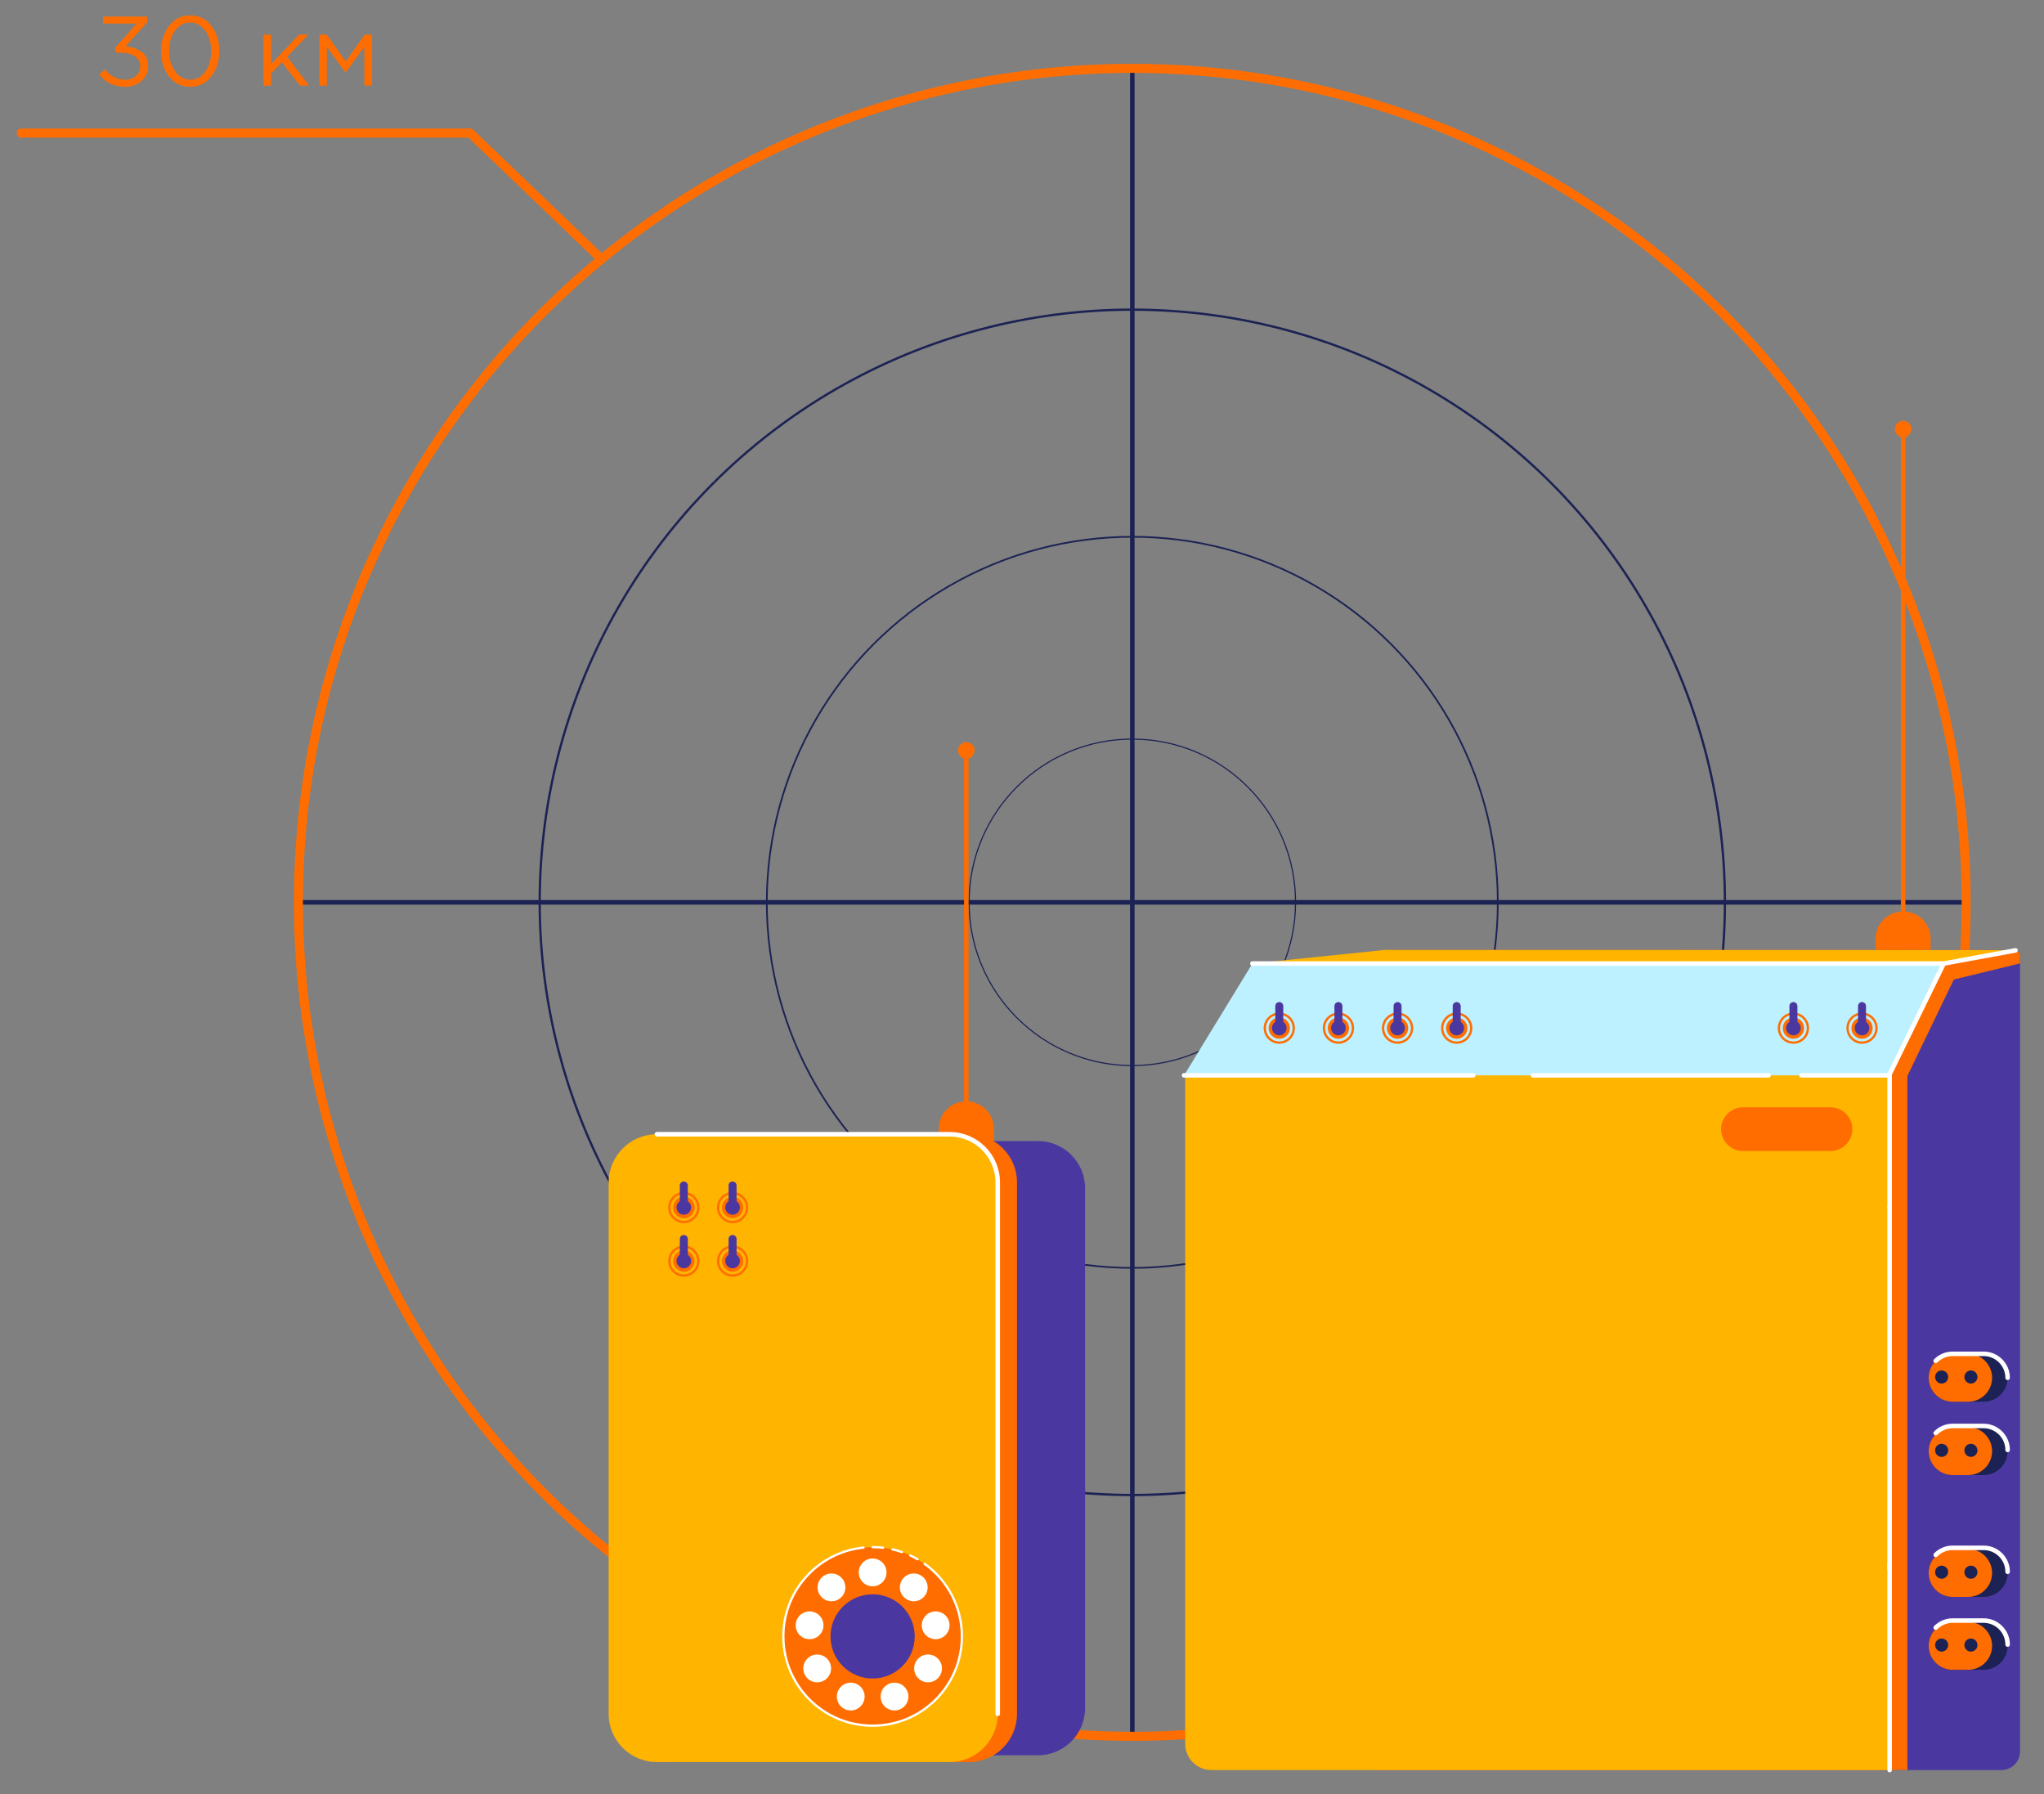 <?xml version="1.0" encoding="UTF-8"?> <!-- Generator: Adobe Illustrator 23.0.3, SVG Export Plug-In . SVG Version: 6.00 Build 0) --> <svg xmlns="http://www.w3.org/2000/svg" xmlns:xlink="http://www.w3.org/1999/xlink" id="Layer_1" x="0px" y="0px" width="901.565px" height="791.217px" viewBox="0 0 901.565 791.217" xml:space="preserve"><rect x="0" y="0" width="901.565" height="791.217" fill="#808080" stroke="none"/> <g id="XMLID_2245_"> <g id="XMLID_2243_"> <line id="XMLID_2240_" fill="none" stroke="#1C2254" stroke-width="2" stroke-linecap="round" stroke-linejoin="round" stroke-miterlimit="10" x1="499.435" y1="30.148" x2="499.435" y2="765.772"></line> <line id="XMLID_2241_" fill="none" stroke="#1C2254" stroke-width="2" stroke-linecap="round" stroke-linejoin="round" stroke-miterlimit="10" x1="866.739" y1="397.96" x2="132.13" y2="397.96"></line> </g> <g id="XMLID_2057_"> <circle id="XMLID_2235_" fill="none" stroke="#FF6D00" stroke-width="4" stroke-linecap="round" stroke-linejoin="round" stroke-miterlimit="10" cx="499.435" cy="397.96" r="367.812"></circle> <circle id="XMLID_2237_" fill="none" stroke="#1C2254" stroke-width="0.75" stroke-linecap="round" stroke-linejoin="round" stroke-miterlimit="10" cx="499.435" cy="397.96" r="161.217"></circle> <circle id="XMLID_2239_" fill="none" stroke="#1C2254" stroke-width="0.5" stroke-linecap="round" stroke-linejoin="round" stroke-miterlimit="10" cx="499.435" cy="397.96" r="72"></circle> <circle id="XMLID_2238_" fill="none" stroke="#1C2254" stroke-linecap="round" stroke-linejoin="round" stroke-miterlimit="10" cx="499.435" cy="397.96" r="261.391"></circle> <polyline id="XMLID_2252_" fill="none" stroke="#FF6D00" stroke-width="4" stroke-linecap="round" stroke-linejoin="round" stroke-miterlimit="10" points=" 265.304,114.261 207.391,58.696 9.391,58.696 "></polyline> <g id="XMLID_2251_"> <path id="XMLID_2262_" fill="#FF6D00" d="M55.186,38.291c-4.787,0-8.573-1.813-11.358-5.439l2.48-2.219 c2.465,3.018,5.439,4.526,8.921,4.526c1.885,0,3.466-0.551,4.743-1.654c1.276-1.102,1.915-2.552,1.915-4.352 c0-1.856-0.783-3.3-2.35-4.33c-1.567-1.03-3.627-1.545-6.18-1.545H51.4l-0.696-2.045l9.617-10.835H45.439v-3.09H64.89v2.524 L55.317,20.45c2.9,0.232,5.301,1.066,7.202,2.502c1.9,1.436,2.851,3.489,2.851,6.158c0,2.669-0.979,4.867-2.937,6.593 C60.474,37.429,58.059,38.291,55.186,38.291z"></path> <path id="XMLID_2259_" fill="#FF6D00" d="M93.175,33.701c-2.379,3.061-5.483,4.591-9.313,4.591s-6.926-1.515-9.291-4.547 c-2.365-3.031-3.547-6.767-3.547-11.205c0-4.38,1.197-8.101,3.59-11.162c2.394-3.06,5.505-4.591,9.334-4.591 c3.83,0,6.919,1.516,9.269,4.547c2.35,3.032,3.525,6.767,3.525,11.206C96.744,26.92,95.554,30.641,93.175,33.701z M77.205,31.438 c1.74,2.48,3.988,3.721,6.745,3.721c2.756,0,4.983-1.226,6.68-3.677c1.697-2.451,2.546-5.432,2.546-8.942 c0-3.452-0.864-6.419-2.589-8.899c-1.726-2.48-3.967-3.721-6.723-3.721c-2.756,0-4.99,1.226-6.701,3.677 c-1.712,2.452-2.568,5.433-2.568,8.943C74.594,25.992,75.464,28.957,77.205,31.438z"></path> <path id="XMLID_2257_" fill="#FF6D00" d="M116.238,37.769V15.272h3.351V28.24l12.315-12.968h4.134l-9.399,9.748l9.661,12.75 h-3.96l-8.007-10.313l-4.743,4.874v5.439H116.238z"></path> <path id="XMLID_2255_" fill="#FF6D00" d="M140.911,37.769V15.272h3.177l8.399,11.836l8.398-11.836h3.22v22.498h-3.395V20.624 l-8.312,11.401l-8.225-11.401v17.146H140.911z"></path> </g> </g> </g> <g id="XMLID_2197_"> <path id="XMLID_2200_" fill="#FF6D00" d="M839.565,431.739h-0.261c-6.6,0-12-5.4-12-12V414c0-6.6,5.4-12,12-12h0.261 c6.6,0,12,5.4,12,12v5.739C851.565,426.339,846.165,431.739,839.565,431.739z"></path> <line id="XMLID_2199_" fill="none" stroke="#FF6D00" stroke-width="2" stroke-miterlimit="10" x1="839.435" y1="405.391" x2="839.435" y2="189.391"></line> <circle id="XMLID_2198_" fill="#FF6D00" cx="839.435" cy="189.217" r="3.652"></circle> </g> <g id="XMLID_2125_"> <path id="XMLID_2132_" fill="#4B37A0" d="M607.826,780.652h274.956c4.538,0,8.217-3.679,8.217-8.217V421.407 c0-1.348-1.093-2.441-2.441-2.441H611.486L607.826,780.652z"></path> <polygon id="XMLID_2139_" fill="#FF6D00" points="607.826,780.652 841.304,780.652 841.304,418.967 610.997,418.967 "></polygon> <path id="XMLID_2137_" fill="#FFB400" d="M534.326,780.652h299.152V473.749H522.783v295.36 C522.783,775.484,527.951,780.652,534.326,780.652z"></path> <polygon id="XMLID_2135_" fill="#BDF1FF" points="857.348,424.957 832.775,474.261 794.609,474.261 522.261,474.261 552.406,424.957 "></polygon> <line id="XMLID_2224_" fill="none" stroke="#FFFFFF" stroke-width="2" stroke-linecap="round" stroke-linejoin="round" stroke-miterlimit="10" x1="649.826" y1="474.261" x2="522.261" y2="474.261"></line> <line id="XMLID_2144_" fill="none" stroke="#FFFFFF" stroke-width="2" stroke-linecap="round" stroke-linejoin="round" stroke-miterlimit="10" x1="780.065" y1="474.261" x2="676.174" y2="474.261"></line> <line id="XMLID_2222_" fill="none" stroke="#FFFFFF" stroke-width="2" stroke-linecap="round" stroke-linejoin="round" stroke-miterlimit="10" x1="832.775" y1="474.261" x2="794.609" y2="474.261"></line> <path id="XMLID_2138_" fill="#FFB400" d="M552.406,424.957l58.054-5.962c0.364-0.037,0.729-0.056,1.094-0.056l275.943,0.051 c0.175,0,0.199,0.254,0.027,0.286l-30.176,5.681H552.406z"></path> <path id="XMLID_2145_" fill="#FF6D00" d="M833.185,491.38L861.783,432l29.216-7.114l0.001-3.565c0-1.228-1.109-2.157-2.318-1.942 l-31.334,5.577l-24.391,48.652L833.185,491.38z"></path> <polyline id="XMLID_2136_" fill="none" stroke="#FFFFFF" stroke-width="2" stroke-linecap="round" stroke-linejoin="round" stroke-miterlimit="10" points=" 888.995,419.136 857.348,424.957 552.406,424.957 "></polyline> </g> <g id="XMLID_2242_"> <g id="XMLID_2233_"> <g id="XMLID_2112_"> <path id="XMLID_2084_" fill="#FF6D00" d="M426.348,515.478h-0.261c-6.6,0-12-5.4-12-12v-5.739c0-6.6,5.4-12,12-12h0.261 c6.6,0,12,5.4,12,12v5.739C438.348,510.078,432.948,515.478,426.348,515.478z"></path> <line id="XMLID_2087_" fill="none" stroke="#FF6D00" stroke-width="2" stroke-miterlimit="10" x1="426.217" y1="489.13" x2="426.217" y2="332.609"></line> <circle id="XMLID_2088_" fill="#FF6D00" cx="426.217" cy="330.957" r="3.652"></circle> </g> <g id="XMLID_2044_"> <path id="XMLID_2048_" fill="#4B37A0" d="M331.513,774.137h126.283c11.492,0,20.809-9.317,20.809-20.809V524.04 c0-11.492-9.317-20.809-20.809-20.809H331.513c-11.492,0-20.809,9.317-20.809,20.809v229.288 C310.704,764.82,320.021,774.137,331.513,774.137z"></path> <path id="XMLID_2046_" fill="#FF6D00" d="M298.238,777.13h129.073c11.746,0,21.269-9.522,21.269-21.269V521.506 c0-11.746-9.522-21.269-21.269-21.269H298.238c-11.746,0-21.269,9.522-21.269,21.269v234.355 C276.969,767.608,286.492,777.13,298.238,777.13z"></path> <path id="XMLID_2045_" fill="#FFB400" d="M289.737,777.13H418.81c11.746,0,21.269-9.522,21.269-21.269V521.506 c0-11.746-9.522-21.269-21.269-21.269H289.737c-11.746,0-21.269,9.522-21.269,21.269v234.355 C268.468,767.608,277.99,777.13,289.737,777.13z"></path> <path id="XMLID_2225_" fill="none" stroke="#FFFFFF" stroke-width="2" stroke-linecap="round" stroke-linejoin="round" stroke-miterlimit="10" d=" M440.079,755.862V521.506c0-11.746-9.522-21.269-21.269-21.269H289.737"></path> </g> <circle id="XMLID_2079_" fill="#FF6D00" cx="384.896" cy="721.712" r="39.363"></circle> <path id="XMLID_2081_" fill="none" stroke="#FFFFFF" stroke-linecap="round" stroke-linejoin="round" stroke-miterlimit="10" d=" M407.802,689.682c9.972,7.144,16.469,18.828,16.469,32.03c0,21.746-17.629,39.375-39.375,39.375 c-21.746,0-39.375-17.629-39.375-39.375c0-20.387,15.494-37.155,35.349-39.171"></path> <g id="XMLID_2054_"> <g id="XMLID_2055_"> <circle id="XMLID_2078_" fill="#4B37A0" cx="384.896" cy="721.712" r="18.573"></circle> <circle id="XMLID_2076_" fill="#FFFFFF" cx="384.896" cy="693.481" r="6.129"></circle> <circle id="XMLID_2074_" fill="#FFFFFF" cx="366.75" cy="700.086" r="6.129"></circle> <circle id="XMLID_2070_" fill="#FFFFFF" cx="357.094" cy="716.81" r="6.129"></circle> <circle id="XMLID_2068_" fill="#FFFFFF" cx="360.448" cy="735.828" r="6.129"></circle> <circle id="XMLID_2064_" fill="#FFFFFF" cx="375.241" cy="748.241" r="6.129"></circle> <circle id="XMLID_2062_" fill="#FFFFFF" cx="394.552" cy="748.241" r="6.129"></circle> <circle id="XMLID_2060_" fill="#FFFFFF" cx="409.345" cy="735.828" r="6.129"></circle> <circle id="XMLID_2058_" fill="#FFFFFF" cx="412.698" cy="716.81" r="6.129"></circle> <circle id="XMLID_2056_" fill="#FFFFFF" cx="403.043" cy="700.086" r="6.129"></circle> </g> </g> <path id="XMLID_2053_" fill="none" stroke="#FFFFFF" stroke-linecap="round" stroke-linejoin="round" stroke-miterlimit="10" d=" M401.46,685.981c1.112,0.516,2.196,1.083,3.249,1.697"></path> <path id="XMLID_2052_" fill="none" stroke="#FFFFFF" stroke-linecap="round" stroke-linejoin="round" stroke-miterlimit="10" d=" M393.637,683.311c1.417,0.321,2.805,0.719,4.159,1.188"></path> <path id="XMLID_2051_" fill="none" stroke="#FFFFFF" stroke-linecap="round" stroke-linejoin="round" stroke-miterlimit="10" d=" M384.896,682.338c1.571,0,3.121,0.092,4.644,0.271"></path> <circle id="XMLID_2049_" fill="#FF6D00" cx="301.696" cy="532.565" r="4.696"></circle> <g id="XMLID_2098_"> <circle id="XMLID_2083_" fill="#FF6D00" cx="323.13" cy="532.565" r="4.696"></circle> <circle id="XMLID_2090_" fill="none" stroke="#FF6D00" stroke-miterlimit="10" cx="323.13" cy="532.565" r="6.391"></circle> <g id="XMLID_2095_"> <path id="XMLID_2091_" fill="#4B37A0" d="M323.122,533.299L323.122,533.299c-0.968,0-1.761-0.792-1.761-1.761v-8.706 c0-0.969,0.792-1.761,1.761-1.761l0,0c0.968,0,1.761,0.792,1.761,1.761v8.706C324.883,532.507,324.091,533.299,323.122,533.299z "></path> <circle id="XMLID_2094_" fill="#4B37A0" cx="323.122" cy="532.516" r="3.228"></circle> </g> </g> <g id="XMLID_2099_"> <circle id="XMLID_2105_" fill="#FF6D00" cx="301.63" cy="532.565" r="4.696"></circle> <circle id="XMLID_2103_" fill="none" stroke="#FF6D00" stroke-miterlimit="10" cx="301.63" cy="532.565" r="6.391"></circle> <g id="XMLID_2100_"> <path id="XMLID_2102_" fill="#4B37A0" d="M301.622,533.299L301.622,533.299c-0.968,0-1.761-0.792-1.761-1.761v-8.706 c0-0.969,0.792-1.761,1.761-1.761l0,0c0.968,0,1.761,0.792,1.761,1.761v8.706C303.383,532.507,302.591,533.299,301.622,533.299z "></path> <circle id="XMLID_2101_" fill="#4B37A0" cx="301.622" cy="532.516" r="3.228"></circle> </g> </g> <g id="XMLID_2115_"> <circle id="XMLID_2121_" fill="#FF6D00" cx="323.13" cy="556.174" r="4.696"></circle> <circle id="XMLID_2119_" fill="none" stroke="#FF6D00" stroke-miterlimit="10" cx="323.13" cy="556.174" r="6.391"></circle> <g id="XMLID_2116_"> <path id="XMLID_2118_" fill="#4B37A0" d="M323.122,556.908L323.122,556.908c-0.968,0-1.761-0.792-1.761-1.761v-8.707 c0-0.968,0.792-1.761,1.761-1.761l0,0c0.968,0,1.761,0.792,1.761,1.761v8.707C324.883,556.115,324.091,556.908,323.122,556.908z "></path> <circle id="XMLID_2117_" fill="#4B37A0" cx="323.122" cy="556.125" r="3.228"></circle> </g> </g> <g id="XMLID_2107_"> <circle id="XMLID_2113_" fill="#FF6D00" cx="301.63" cy="556.174" r="4.696"></circle> <circle id="XMLID_2111_" fill="none" stroke="#FF6D00" stroke-miterlimit="10" cx="301.63" cy="556.174" r="6.391"></circle> <g id="XMLID_2108_"> <path id="XMLID_2110_" fill="#4B37A0" d="M301.622,556.908L301.622,556.908c-0.968,0-1.761-0.792-1.761-1.761v-8.707 c0-0.968,0.792-1.761,1.761-1.761l0,0c0.968,0,1.761,0.792,1.761,1.761v8.707C303.383,556.115,302.591,556.908,301.622,556.908z "></path> <circle id="XMLID_2109_" fill="#4B37A0" cx="301.622" cy="556.125" r="3.228"></circle> </g> </g> </g> </g> <g id="XMLID_2148_"> <circle id="XMLID_2155_" fill="#FF6D00" cx="821.304" cy="453.44" r="4.696"></circle> <circle id="XMLID_2153_" fill="none" stroke="#FF6D00" stroke-miterlimit="10" cx="821.304" cy="453.44" r="6.391"></circle> <g id="XMLID_2149_"> <path id="XMLID_2151_" fill="#4B37A0" d="M821.296,454.174L821.296,454.174c-0.969,0-1.761-0.792-1.761-1.761v-8.707 c0-0.968,0.792-1.761,1.761-1.761l0,0c0.968,0,1.761,0.792,1.761,1.761v8.707C823.057,453.382,822.265,454.174,821.296,454.174z"></path> <circle id="XMLID_2150_" fill="#4B37A0" cx="821.296" cy="453.391" r="3.228"></circle> </g> </g> <g id="XMLID_2157_"> <circle id="XMLID_2163_" fill="#FF6D00" cx="791.043" cy="453.44" r="4.696"></circle> <circle id="XMLID_2161_" fill="none" stroke="#FF6D00" stroke-miterlimit="10" cx="791.043" cy="453.44" r="6.391"></circle> <g id="XMLID_2158_"> <path id="XMLID_2160_" fill="#4B37A0" d="M791.035,454.174L791.035,454.174c-0.969,0-1.761-0.792-1.761-1.761v-8.707 c0-0.968,0.792-1.761,1.761-1.761l0,0c0.968,0,1.761,0.792,1.761,1.761v8.707C792.796,453.382,792.004,454.174,791.035,454.174z"></path> <circle id="XMLID_2159_" fill="#4B37A0" cx="791.035" cy="453.391" r="3.228"></circle> </g> </g> <g id="XMLID_2165_"> <circle id="XMLID_2171_" fill="#FF6D00" cx="564.269" cy="453.44" r="4.696"></circle> <circle id="XMLID_2169_" fill="none" stroke="#FF6D00" stroke-miterlimit="10" cx="564.269" cy="453.44" r="6.391"></circle> <g id="XMLID_2166_"> <path id="XMLID_2168_" fill="#4B37A0" d="M564.261,454.174L564.261,454.174c-0.968,0-1.761-0.792-1.761-1.761v-8.707 c0-0.968,0.792-1.761,1.761-1.761l0,0c0.969,0,1.761,0.792,1.761,1.761v8.707C566.022,453.382,565.229,454.174,564.261,454.174z"></path> <circle id="XMLID_2167_" fill="#4B37A0" cx="564.261" cy="453.391" r="3.228"></circle> </g> </g> <g id="XMLID_2173_"> <circle id="XMLID_2179_" fill="#FF6D00" cx="590.356" cy="453.44" r="4.696"></circle> <circle id="XMLID_2177_" fill="none" stroke="#FF6D00" stroke-miterlimit="10" cx="590.356" cy="453.44" r="6.391"></circle> <g id="XMLID_2174_"> <path id="XMLID_2176_" fill="#4B37A0" d="M590.348,454.174L590.348,454.174c-0.969,0-1.761-0.792-1.761-1.761v-8.707 c0-0.968,0.792-1.761,1.761-1.761l0,0c0.968,0,1.761,0.792,1.761,1.761v8.707C592.109,453.382,591.316,454.174,590.348,454.174z"></path> <circle id="XMLID_2175_" fill="#4B37A0" cx="590.348" cy="453.391" r="3.228"></circle> </g> </g> <g id="XMLID_2181_"> <circle id="XMLID_2187_" fill="#FF6D00" cx="616.443" cy="453.44" r="4.696"></circle> <circle id="XMLID_2185_" fill="none" stroke="#FF6D00" stroke-miterlimit="10" cx="616.443" cy="453.44" r="6.391"></circle> <g id="XMLID_2182_"> <path id="XMLID_2184_" fill="#4B37A0" d="M616.435,454.174L616.435,454.174c-0.968,0-1.761-0.792-1.761-1.761v-8.707 c0-0.968,0.792-1.761,1.761-1.761l0,0c0.969,0,1.761,0.792,1.761,1.761v8.707C618.196,453.382,617.403,454.174,616.435,454.174z"></path> <circle id="XMLID_2183_" fill="#4B37A0" cx="616.435" cy="453.391" r="3.228"></circle> </g> </g> <g id="XMLID_2189_"> <circle id="XMLID_2195_" fill="#FF6D00" cx="642.53" cy="453.44" r="4.696"></circle> <circle id="XMLID_2193_" fill="none" stroke="#FF6D00" stroke-miterlimit="10" cx="642.53" cy="453.44" r="6.391"></circle> <g id="XMLID_2190_"> <path id="XMLID_2192_" fill="#4B37A0" d="M642.522,454.174L642.522,454.174c-0.968,0-1.761-0.792-1.761-1.761v-8.707 c0-0.968,0.792-1.761,1.761-1.761l0,0c0.969,0,1.761,0.792,1.761,1.761v8.707C644.283,453.382,643.49,454.174,642.522,454.174z"></path> <circle id="XMLID_2191_" fill="#4B37A0" cx="642.522" cy="453.391" r="3.228"></circle> </g> </g> <path id="XMLID_2203_" fill="#1C2254" d="M885.523,725.873c0,2.91-1.19,5.55-3.11,7.46c-1.91,1.91-4.56,3.1-7.46,3.1h-13.69 c-5.81,0-10.57-4.75-10.57-10.56c0-2.91,1.19-5.55,3.11-7.46c1.91-1.92,4.55-3.11,7.46-3.11h13.69 C880.763,715.303,885.523,720.063,885.523,725.873z"></path> <path id="XMLID_2202_" fill="#FF6D00" d="M878.673,725.873c0,2.91-1.19,5.55-3.1,7.46c-1.92,1.91-4.56,3.1-7.46,3.1h-6.85 c-5.81,0-10.57-4.75-10.57-10.56c0-2.91,1.19-5.55,3.11-7.46c1.91-1.92,4.55-3.11,7.46-3.11h6.85 C873.923,715.303,878.673,720.063,878.673,725.873z"></path> <circle id="XMLID_2204_" fill="#1C2254" cx="869.332" cy="725.527" r="2.886"></circle> <circle id="XMLID_2206_" fill="#1C2254" cx="856.418" cy="725.527" r="2.886"></circle> <path id="XMLID_2210_" fill="#1C2254" d="M885.523,693.737c0,2.91-1.19,5.55-3.11,7.46c-1.91,1.91-4.56,3.1-7.46,3.1h-13.69 c-5.81,0-10.57-4.75-10.57-10.56c0-2.91,1.19-5.55,3.11-7.46c1.91-1.92,4.55-3.11,7.46-3.11h13.69 C880.763,683.167,885.523,687.927,885.523,693.737z"></path> <path id="XMLID_2209_" fill="#FF6D00" d="M878.673,693.737c0,2.91-1.19,5.55-3.1,7.46c-1.92,1.91-4.56,3.1-7.46,3.1h-6.85 c-5.81,0-10.57-4.75-10.57-10.56c0-2.91,1.19-5.55,3.11-7.46c1.91-1.92,4.55-3.11,7.46-3.11h6.85 C873.923,683.167,878.673,687.927,878.673,693.737z"></path> <circle id="XMLID_2208_" fill="#1C2254" cx="869.332" cy="693.391" r="2.886"></circle> <circle id="XMLID_2207_" fill="#1C2254" cx="856.418" cy="693.391" r="2.886"></circle> <path id="XMLID_2214_" fill="#1C2254" d="M885.523,639.998c0,2.91-1.19,5.55-3.11,7.46c-1.91,1.91-4.56,3.1-7.46,3.1h-13.69 c-5.81,0-10.57-4.75-10.57-10.56c0-2.91,1.19-5.55,3.11-7.46c1.91-1.92,4.55-3.11,7.46-3.11h13.69 C880.763,629.428,885.523,634.188,885.523,639.998z"></path> <path id="XMLID_2213_" fill="#FF6D00" d="M878.673,639.998c0,2.91-1.19,5.55-3.1,7.46c-1.92,1.91-4.56,3.1-7.46,3.1h-6.85 c-5.81,0-10.57-4.75-10.57-10.56c0-2.91,1.19-5.55,3.11-7.46c1.91-1.92,4.55-3.11,7.46-3.11h6.85 C873.923,629.428,878.673,634.188,878.673,639.998z"></path> <circle id="XMLID_2212_" fill="#1C2254" cx="869.332" cy="639.652" r="2.886"></circle> <circle id="XMLID_2211_" fill="#1C2254" cx="856.418" cy="639.652" r="2.886"></circle> <path id="XMLID_2218_" fill="#1C2254" d="M885.523,607.65c0,2.91-1.19,5.55-3.11,7.46c-1.91,1.91-4.56,3.1-7.46,3.1h-13.69 c-5.81,0-10.57-4.75-10.57-10.56c0-2.91,1.19-5.55,3.11-7.46c1.91-1.92,4.55-3.11,7.46-3.11h13.69 C880.763,597.08,885.523,601.84,885.523,607.65z"></path> <path id="XMLID_2217_" fill="#FF6D00" d="M878.673,607.65c0,2.91-1.19,5.55-3.1,7.46c-1.92,1.91-4.56,3.1-7.46,3.1h-6.85 c-5.81,0-10.57-4.75-10.57-10.56c0-2.91,1.19-5.55,3.11-7.46c1.91-1.92,4.55-3.11,7.46-3.11h6.85 C873.923,597.08,878.673,601.84,878.673,607.65z"></path> <circle id="XMLID_2216_" fill="#1C2254" cx="869.332" cy="607.304" r="2.886"></circle> <circle id="XMLID_2215_" fill="#1C2254" cx="856.418" cy="607.304" r="2.886"></circle> <line id="XMLID_2226_" fill="none" stroke="#FFFFFF" stroke-width="2" stroke-linecap="round" stroke-linejoin="round" stroke-miterlimit="10" x1="833.478" y1="689.478" x2="833.478" y2="780.652"></line> <line id="XMLID_2219_" fill="none" stroke="#FFFFFF" stroke-width="2" stroke-linecap="round" stroke-linejoin="round" stroke-miterlimit="10" x1="833.478" y1="532.174" x2="833.478" y2="691.826"></line> <line id="XMLID_2223_" fill="none" stroke="#FFFFFF" stroke-width="2" stroke-linecap="round" stroke-linejoin="round" stroke-miterlimit="10" x1="833.478" y1="474.261" x2="833.478" y2="532.174"></line> <line id="XMLID_2221_" fill="none" stroke="#FFFFFF" stroke-width="2" stroke-linecap="round" stroke-linejoin="round" stroke-miterlimit="10" x1="857.348" y1="424.957" x2="833.478" y2="473.749"></line> <path id="XMLID_2227_" fill="#FF6D00" d="M807.391,507.652h-38.609c-5.309,0-9.652-4.343-9.652-9.652l0,0 c0-5.309,4.344-9.652,9.652-9.652h38.609c5.309,0,9.652,4.343,9.652,9.652l0,0C817.043,503.309,812.7,507.652,807.391,507.652z"></path> <path id="XMLID_2228_" fill="none" stroke="#FFFFFF" stroke-width="2" stroke-linecap="round" stroke-linejoin="round" stroke-miterlimit="10" d=" M853.803,600.19c1.91-1.92,4.55-3.11,7.46-3.11h13.69c5.81,0,10.57,4.76,10.57,10.57"></path> <path id="XMLID_2230_" fill="none" stroke="#FFFFFF" stroke-width="2" stroke-linecap="round" stroke-linejoin="round" stroke-miterlimit="10" d=" M853.803,632.016c1.91-1.92,4.55-3.11,7.46-3.11h13.69c5.81,0,10.57,4.76,10.57,10.57"></path> <path id="XMLID_2231_" fill="none" stroke="#FFFFFF" stroke-width="2" stroke-linecap="round" stroke-linejoin="round" stroke-miterlimit="10" d=" M853.803,685.755c1.91-1.92,4.55-3.11,7.46-3.11h13.69c5.81,0,10.57,4.76,10.57,10.57"></path> <path id="XMLID_2232_" fill="none" stroke="#FFFFFF" stroke-width="2" stroke-linecap="round" stroke-linejoin="round" stroke-miterlimit="10" d=" M853.803,717.842c1.91-1.92,4.55-3.11,7.46-3.11h13.69c5.81,0,10.57,4.76,10.57,10.57"></path> </svg> 